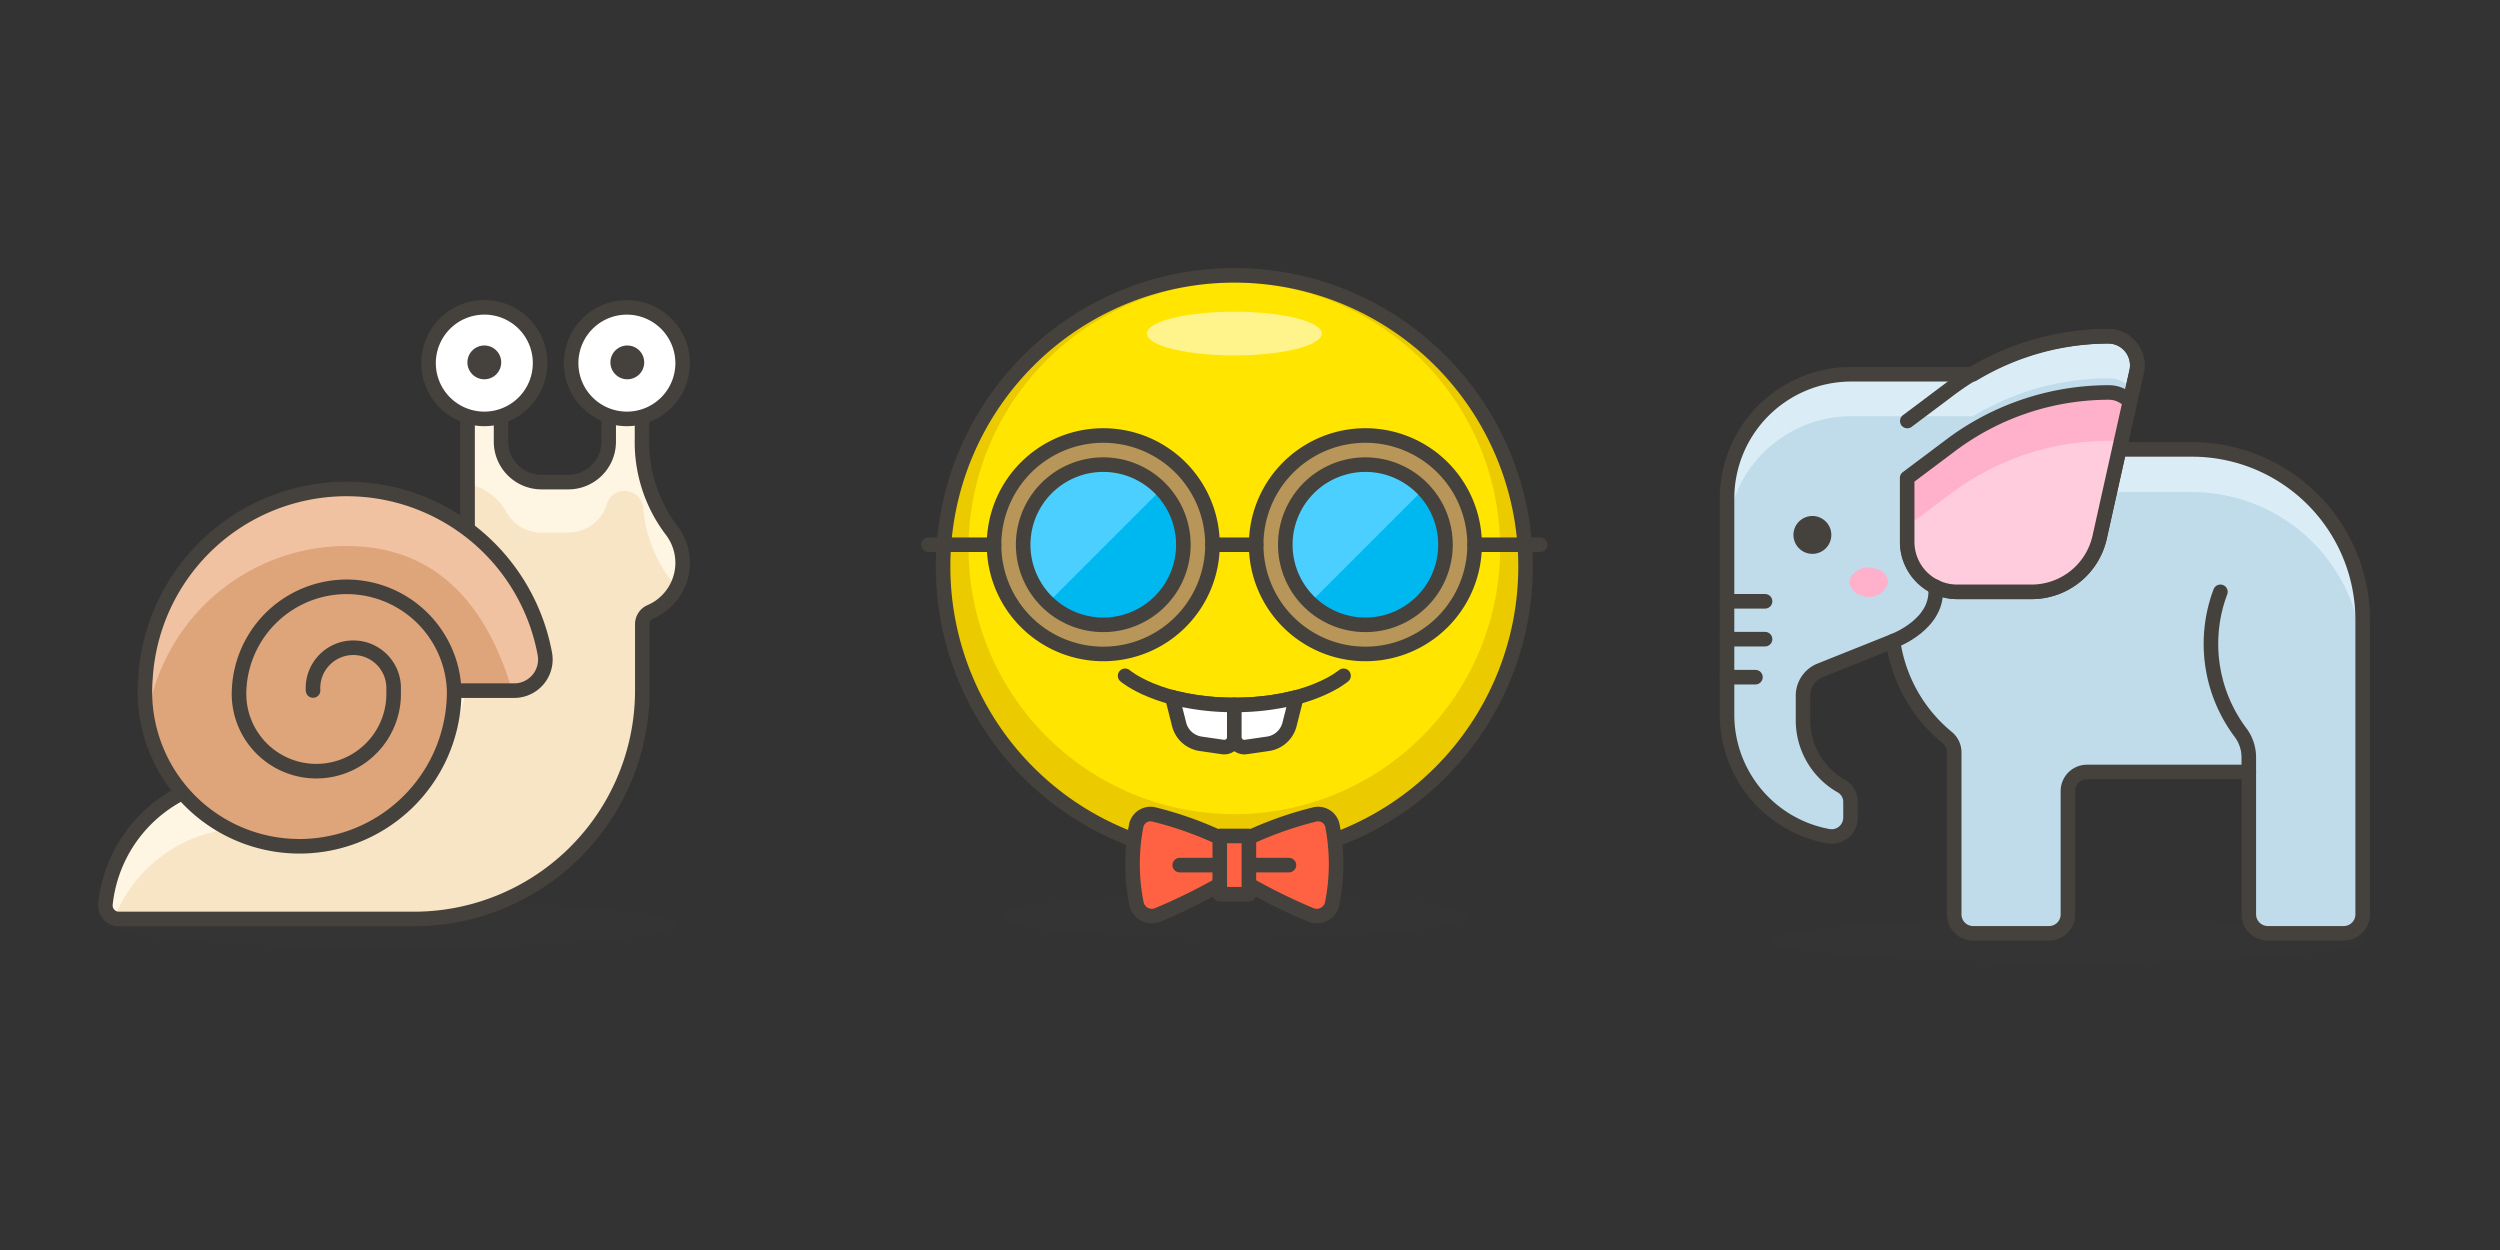 <?xml version="1.0" encoding="UTF-8" standalone="no"?>
<!-- Created with Inkscape (http://www.inkscape.org/) -->

<svg
   width="200mm"
   height="100mm"
   viewBox="0 0 200 100"
   version="1.1"
   id="svg1"
   xml:space="preserve"
   inkscape:version="1.3.2 (091e20e, 2023-11-25, custom)"
   sodipodi:docname="icones-2.svg"
   xmlns:inkscape="http://www.inkscape.org/namespaces/inkscape"
   xmlns:sodipodi="http://sodipodi.sourceforge.net/DTD/sodipodi-0.dtd"
   xmlns="http://www.w3.org/2000/svg"
   xmlns:svg="http://www.w3.org/2000/svg"><rect x="0" y="0" width="200" height="100" fill="#333333" stroke="none"/><sodipodi:namedview
     id="namedview1"
     pagecolor="#505050"
     bordercolor="#eeeeee"
     borderopacity="1"
     inkscape:showpageshadow="0"
     inkscape:pageopacity="0"
     inkscape:pagecheckerboard="0"
     inkscape:deskcolor="#505050"
     inkscape:document-units="mm"
     inkscape:zoom="0.65260559"
     inkscape:cx="433.6463"
     inkscape:cy="199.20148"
     inkscape:window-width="1520"
     inkscape:window-height="1250"
     inkscape:window-x="4411"
     inkscape:window-y="380"
     inkscape:window-maximized="0"
     inkscape:current-layer="layer1" /><defs
     id="defs1" /><g
     inkscape:label="Ebene 1"
     inkscape:groupmode="layer"
     id="layer1"><g
       id="g1"
       transform="matrix(1.208,0,0,1.208,-8.553,-69.636)"><path
         fill="#45413c"
         d="m 12,45.5 a 12,1.5 0 1 0 24,0 12,1.5 0 1 0 -24,0"
         opacity="0.15"
         id="path1" /><path
         fill="#dea47a"
         d="M 30.48,44.17 A 0.83,0.83 0 0 1 29.82,45.5 H 18.07 a 0.83,0.83 0 0 1 -0.66,-1.33 11.14,11.14 0 0 0 2.23,-6.69 v -3.82 h 8.61 v 3.82 a 11.14,11.14 0 0 0 2.23,6.69"
         id="path2" /><path
         fill="#bf8256"
         d="m 28.88,41.16 a 10.9,10.9 0 0 1 -0.63,-3.68 v -3.82 h -8.61 v 3.82 A 11.2,11.2 0 0 1 19,41.16 Z"
         id="path3" /><path
         fill="none"
         stroke="#45413c"
         stroke-linecap="round"
         stroke-linejoin="round"
         d="M 30.48,44.17 A 0.83,0.83 0 0 1 29.82,45.5 H 18.07 a 0.83,0.83 0 0 1 -0.66,-1.33 11.14,11.14 0 0 0 2.23,-6.69 v -3.82 h 8.61 v 3.82 a 11.14,11.14 0 0 0 2.23,6.69"
         id="path4" /><path
         fill="#6dd627"
         d="M 38.17,34.32 34.32,29.74 A 0.89,0.89 0 0 1 35,28.28 h 0.59 a 1.49,1.49 0 0 0 1.08,-2.51 l -4,-4.29 a 1.07,1.07 0 0 1 0.78,-1.81 1.49,1.49 0 0 0 1.1,-2.5 l -9,-9.78 a 2.17,2.17 0 0 0 -3.17,0 l -9,9.78 a 1.49,1.49 0 0 0 1.09,2.5 1.08,1.08 0 0 1 0.79,1.81 l -4,4.29 a 1.49,1.49 0 0 0 1.09,2.51 h 0.59 a 0.89,0.89 0 0 1 0.68,1.46 l -3.9,4.58 A 2.22,2.22 0 0 0 11.41,38 h 25.06 a 2.22,2.22 0 0 0 1.7,-3.68"
         id="path5" /><path
         fill="#9ceb60"
         d="m 14.28,19.66 8.08,-8.76 a 2.17,2.17 0 0 1 3.17,0 l 8.08,8.76 a 1.48,1.48 0 0 0 0.94,-2.49 l -9,-9.78 a 2.17,2.17 0 0 0 -3.17,0 l -9,9.78 a 1.48,1.48 0 0 0 0.9,2.49"
         id="path6" /><path
         fill="none"
         stroke="#45413c"
         stroke-linecap="round"
         stroke-linejoin="round"
         d="M 38.17,34.32 34.32,29.74 A 0.89,0.89 0 0 1 35,28.28 h 0.59 a 1.49,1.49 0 0 0 1.08,-2.51 l -4,-4.29 a 1.07,1.07 0 0 1 0.78,-1.81 1.49,1.49 0 0 0 1.1,-2.5 l -9,-9.78 a 2.17,2.17 0 0 0 -3.17,0 l -9,9.78 a 1.49,1.49 0 0 0 1.09,2.5 1.08,1.08 0 0 1 0.79,1.81 l -4,4.29 a 1.49,1.49 0 0 0 1.09,2.51 h 0.59 a 0.89,0.89 0 0 1 0.68,1.46 l -3.9,4.58 A 2.22,2.22 0 0 0 11.41,38 h 25.06 a 2.22,2.22 0 0 0 1.7,-3.68"
         id="path7" /><path
         fill="#ffe500"
         stroke="#45413c"
         stroke-linecap="round"
         stroke-linejoin="round"
         d="m 23.94,6.69 -1.13,0.6 A 0.88,0.88 0 0 1 21.53,6.35 L 21.74,5.09 20.83,4.2 A 0.88,0.88 0 0 1 21.32,2.69 L 22.58,2.5 23.15,1.36 a 0.89,0.89 0 0 1 1.59,0 l 0.57,1.14 1.26,0.19 a 0.88,0.88 0 0 1 0.49,1.51 l -0.91,0.89 0.21,1.26 a 0.88,0.88 0 0 1 -1.28,0.94 z"
         id="path8" /><path
         fill="#ff866e"
         stroke="#45413c"
         stroke-linecap="round"
         stroke-linejoin="round"
         d="M 25.68,28.33 H 22.21 A 0.44,0.44 0 0 0 21.77,28.8 L 22,31.44 a 2,2 0 0 0 3.93,0 l 0.21,-2.64 a 0.44,0.44 0 0 0 -0.46,-0.47"
         id="path9" /><path
         fill="#45413c"
         stroke="#45413c"
         stroke-linecap="round"
         stroke-linejoin="round"
         d="m 28.38,23.45 a 1.33,1.33 0 1 0 2.66,0 1.33,1.33 0 1 0 -2.66,0 m -11.53,0 a 1.33,1.33 0 1 0 2.66,0 1.33,1.33 0 1 0 -2.66,0"
         id="path10" /><path
         fill="#ffcebf"
         d="m 32.93,28.11 c 0,0.53 -0.72,1 -1.61,1 -0.89,0 -1.61,-0.44 -1.61,-1 0,-0.56 0.72,-1 1.61,-1 0.89,0 1.61,0.47 1.61,1 m -14.75,0.07 c 0,0.54 -0.72,1 -1.61,1 -0.89,0 -1.61,-0.43 -1.61,-1 0,-0.57 0.72,-1 1.61,-1 0.89,0 1.61,0.47 1.61,1"
         id="path11" /><path
         fill="#ffe500"
         stroke="#45413c"
         stroke-linecap="round"
         stroke-linejoin="round"
         d="m 26.6,15.47 a 1.33,1.33 0 1 0 2.66,0 1.33,1.33 0 1 0 -2.66,0"
         id="path12" /><path
         fill="#ff6242"
         stroke="#45413c"
         stroke-linecap="round"
         stroke-linejoin="round"
         d="m 29.71,13.26 a 1.33,1.33 0 1 0 2.66,0 1.33,1.33 0 1 0 -2.66,0"
         id="path13" /><path
         fill="#ff6196"
         stroke="#45413c"
         stroke-linecap="round"
         stroke-linejoin="round"
         d="m 22.61,15.92 a 1.33,1.33 0 1 0 2.66,0 1.33,1.33 0 1 0 -2.66,0"
         id="path14" /><path
         fill="#00dfeb"
         stroke="#45413c"
         stroke-linecap="round"
         stroke-linejoin="round"
         d="m 18.63,15.47 a 1.33,1.33 0 1 0 2.66,0 1.33,1.33 0 1 0 -2.66,0"
         id="path15" /><path
         fill="#ffe500"
         stroke="#45413c"
         stroke-linecap="round"
         stroke-linejoin="round"
         d="m 15.52,13.26 a 1.33,1.33 0 1 0 2.66,0 1.33,1.33 0 1 0 -2.66,0"
         id="path16" /></g><g
       id="g2"
       transform="matrix(1.208,0,0,1.208,132.541,-65.587)"><path
         fill="#f0f0f0"
         stroke="#45413c"
         stroke-linecap="round"
         stroke-linejoin="round"
         d="m 46.52,11.29 a 1.89,1.89 0 0 0 -2.77,1.38 8.54,8.54 0 0 1 -4.35,6.21 v 1.06 c 0,3.22 0.13,5.92 0.35,8.18 l 1.79,-1.87 A 21.56,21.56 0 0 0 47.49,13.1 1.9,1.9 0 0 0 46.52,11.29 M 8.21,28.12 c 0.22,-2.26 0.35,-5 0.35,-8.18 V 18.88 A 8.54,8.54 0 0 1 4.21,12.67 1.882,1.882 0 0 0 0.47,13.1 21.56,21.56 0 0 0 6.42,26.25 Z"
         id="path1-9" /><path
         fill="#f0f0f0"
         d="m 39.44,19.94 a 15.44,15.44 0 0 0 -30.88,0 c 0,18.14 -4.28,19.68 -2.7,19.68 3.78,0 4.63,-1.93 7,-1.93 2.37,0 3.09,1.93 5.79,1.93 2.7,0 3.08,-1.93 5.4,-1.93 2.32,0 2.7,1.93 5.4,1.93 2.7,0 3.48,-1.93 5.79,-1.93 2.31,0 3.17,1.93 7,1.93 1.48,0 -2.8,-1.54 -2.8,-19.68"
         id="path2-9" /><path
         fill="#e0e0e0"
         d="m 35.91,35.46 c -2.46,0 -3.28,1.9 -6.16,1.9 -2.88,0 -3.29,-1.9 -5.75,-1.9 -2.46,0 -2.88,1.9 -5.75,1.9 -2.87,0 -3.7,-1.9 -6.16,-1.9 -2.09,0 -3.09,1.33 -5.69,1.76 -0.76,2.07 -1.26,2.4 -0.54,2.4 3.78,0 4.63,-1.93 7,-1.93 2.37,0 3.09,1.93 5.79,1.93 2.7,0 3.08,-1.93 5.4,-1.93 2.32,0 2.7,1.93 5.4,1.93 2.7,0 3.48,-1.93 5.79,-1.93 2.31,0 3.17,1.93 7,1.93 0.72,0 0.22,-0.33 -0.54,-2.4 C 39,36.79 38,35.46 35.91,35.46"
         id="path3-1" /><path
         fill="#ffffff"
         d="m 19.37,7.59 a 4.63,1.16 0 1 0 9.26,0 4.63,1.16 0 1 0 -9.26,0"
         id="path4-4" /><path
         fill="#45413c"
         d="m 6.5,44.5 a 17.5,1.5 0 1 0 35,0 17.5,1.5 0 1 0 -35,0"
         opacity="0.15"
         id="path5-3" /><path
         fill="#ffaa54"
         d="m 12.81,23.8 c 0,0.64 0.86,1.15 1.93,1.15 1.07,0 1.93,-0.51 1.93,-1.15 0,-0.64 -0.87,-1.16 -1.93,-1.16 -1.06,0 -1.93,0.52 -1.93,1.16"
         id="path6-3" /><path
         fill="#e0e0e0"
         d="m 12.81,23.8 c 0,0.64 0.86,1.15 1.93,1.15 1.07,0 1.93,-0.51 1.93,-1.15 0,-0.64 -0.87,-1.16 -1.93,-1.16 -1.06,0 -1.93,0.52 -1.93,1.16 m 22.38,0 c 0,0.64 -0.86,1.15 -1.93,1.15 -1.07,0 -1.93,-0.51 -1.93,-1.15 0,-0.64 0.87,-1.16 1.93,-1.16 1.06,0 1.93,0.52 1.93,1.16"
         id="path7-7" /><path
         fill="#656769"
         d="m 33.26,18.39 a 2.7,2.7 0 1 1 -2.7,-2.7 2.7,2.7 0 0 1 2.7,2.7"
         id="path8-0" /><path
         fill="#525252"
         d="m 30.56,17.24 a 2.7,2.7 0 0 1 2.58,1.92 2.8,2.8 0 0 0 0.12,-0.77 2.7,2.7 0 1 0 -5.4,0 2.8,2.8 0 0 0 0.12,0.77 2.7,2.7 0 0 1 2.58,-1.92"
         id="path9-7" /><path
         fill="none"
         stroke="#45413c"
         stroke-linecap="round"
         stroke-linejoin="round"
         d="m 33.26,18.39 a 2.7,2.7 0 1 1 -2.7,-2.7 2.7,2.7 0 0 1 2.7,2.7"
         id="path10-4" /><path
         fill="#656769"
         d="m 13.58,17.24 a 3.86,3.86 0 1 0 3.86,-3.86 3.85,3.85 0 0 0 -3.86,3.86"
         id="path11-3" /><path
         fill="#525252"
         d="m 17.44,15.31 a 3.84,3.84 0 0 1 3.72,2.89 3.86,3.86 0 1 0 -7.44,0 3.84,3.84 0 0 1 3.72,-2.89"
         id="path12-9" /><path
         fill="none"
         stroke="#45413c"
         stroke-linecap="round"
         stroke-linejoin="round"
         d="m 13.58,17.24 a 3.86,3.86 0 1 0 3.86,-3.86 3.85,3.85 0 0 0 -3.86,3.86"
         id="path13-8" /><path
         fill="none"
         stroke="#45413c"
         stroke-linecap="round"
         stroke-linejoin="round"
         d="m 39.44,19.94 a 15.44,15.44 0 0 0 -30.88,0 c 0,18.14 -4.28,19.68 -2.7,19.68 3.78,0 4.63,-1.93 7,-1.93 2.37,0 3.09,1.93 5.79,1.93 2.7,0 3.08,-1.93 5.4,-1.93 2.32,0 2.7,1.93 5.4,1.93 2.7,0 3.48,-1.93 5.79,-1.93 2.31,0 3.17,1.93 7,1.93 1.48,0 -2.8,-1.54 -2.8,-19.68"
         id="path14-6" /><path
         fill="#ffb0ca"
         stroke="#45413c"
         stroke-linecap="round"
         stroke-linejoin="round"
         d="m 18.19,25.67 c 0.38,6.21 3.93,8.47 5.28,9.24 a 1.11,1.11 0 0 0 1.06,0 c 1.35,-0.77 4.9,-3 5.28,-9.24 a 1.06,1.06 0 0 0 -1.06,-1.12 h -9.5 a 1.06,1.06 0 0 0 -1.06,1.12"
         id="path15-8" /><path
         fill="#ff6242"
         d="m 24,29.58 c 0,-1.15 3.47,-0.81 3.47,0.39 v 5 a 3.47,3.47 0 0 1 -6.94,0 V 30 c 0,-1.23 3.47,-1.57 3.47,-0.42"
         id="path16-0" /><path
         fill="#ff866e"
         d="m 24,29.58 c 0,-1.15 -3.47,-0.81 -3.47,0.39 v 1.54 c 0,-1.2 6.94,-1.2 6.94,0 V 30 C 27.47,28.77 24,28.43 24,29.58"
         id="path17" /><path
         fill="none"
         stroke="#45413c"
         stroke-linecap="round"
         stroke-linejoin="round"
         d="m 24,29.58 c 0,-1.15 3.47,-0.81 3.47,0.39 v 5 a 3.47,3.47 0 0 1 -6.94,0 V 30 c 0,-1.23 3.47,-1.57 3.47,-0.42"
         id="path18" /></g><g
       id="g3"
       transform="matrix(1.208,0,0,1.208,57.835,-64.478)"><path
         fill="#45413c"
         d="m 4.96,42.05 a 19.54,1.95 0 1 0 39.08,0 19.54,1.95 0 1 0 -39.08,0"
         opacity="0.15"
         id="path1-94" /><path
         fill="#fffce5"
         d="M 19.8,30.66 H 2.54 V 23.47 A 9,9 0 0 1 3.68,19.1 l 4.43,-7.86 a 4.81,4.81 0 0 1 4.2,-2.46 h 7.49 z"
         id="path2-0" /><path
         fill="#ffffff"
         d="m 12.31,8.78 a 4.81,4.81 0 0 0 -4.2,2.46 L 3.69,19.1 a 8.94,8.94 0 0 0 -1.15,4.37 v 3.29 A 8.9,8.9 0 0 1 3.69,22.4 l 4.42,-7.87 a 4.82,4.82 0 0 1 4.2,-2.45 h 7.49 v -3.3 z"
         id="path3-9" /><path
         fill="none"
         stroke="#45413c"
         stroke-linecap="round"
         stroke-linejoin="round"
         d="M 19.8,30.66 H 2.54 V 23.47 A 9,9 0 0 1 3.68,19.1 l 4.43,-7.86 a 4.81,4.81 0 0 1 4.2,-2.46 h 7.49 z"
         id="path4-48" /><path
         fill="#ff6242"
         d="m 1.66,30.66 h 44.33 v 6.62 H 1.66 Z"
         id="path5-2" /><path
         fill="#ff866e"
         d="M 44.71,30.66 H 2.94 A 1.28,1.28 0 0 0 1.66,31.94 V 34.6 A 1.28,1.28 0 0 1 2.94,33.32 H 44.71 A 1.28,1.28 0 0 1 46,34.6 v -2.66 a 1.28,1.28 0 0 0 -1.29,-1.28"
         id="path6-5" /><path
         fill="none"
         stroke="#45413c"
         stroke-linecap="round"
         stroke-linejoin="round"
         d="m 1.66,30.66 h 44.33 v 6.62 H 1.66 Z"
         id="path7-71" /><path
         fill="#fff48c"
         d="m 21.1,5.1 h 23 a 1.3,1.3 0 0 1 1.3,1.3 V 30.66 H 19.8 V 6.4 a 1.3,1.3 0 0 1 1.3,-1.3"
         id="path8-3" /><path
         fill="#fffacf"
         d="M 44.05,5.1 H 21.1 a 1.3,1.3 0 0 0 -1.3,1.3 v 3.31 a 1.3,1.3 0 0 1 1.3,-1.3 h 22.95 a 1.31,1.31 0 0 1 1.31,1.3 V 6.4 A 1.31,1.31 0 0 0 44.05,5.1"
         id="path9-5" /><path
         fill="none"
         stroke="#45413c"
         stroke-linecap="round"
         stroke-linejoin="round"
         d="m 21.1,5.1 h 23 a 1.3,1.3 0 0 1 1.3,1.3 v 24.26 0 H 19.8 v 0 V 6.4 a 1.3,1.3 0 0 1 1.3,-1.3"
         id="path10-7" /><path
         fill="#656769"
         d="m 6.45,37.28 a 4.72,4.72 0 1 0 9.44,0 4.72,4.72 0 1 0 -9.44,0 m 24.34,0 a 4.72,4.72 0 1 0 9.44,0 4.72,4.72 0 1 0 -9.44,0"
         id="path11-31" /><path
         fill="#525252"
         d="m 11.17,34.43 a 4.73,4.73 0 0 1 4.63,3.78 4.72,4.72 0 1 0 -9.26,0 4.73,4.73 0 0 1 4.63,-3.78 m 24.34,0 a 4.73,4.73 0 0 1 4.63,3.78 4.72,4.72 0 1 0 -9.26,0 4.73,4.73 0 0 1 4.63,-3.78"
         id="path12-8" /><path
         fill="none"
         stroke="#45413c"
         stroke-linecap="round"
         stroke-linejoin="round"
         d="m 6.45,37.28 a 4.72,4.72 0 1 0 9.44,0 4.72,4.72 0 1 0 -9.44,0 m 24.34,0 a 4.72,4.72 0 1 0 9.44,0 4.72,4.72 0 1 0 -9.44,0"
         id="path13-0" /><path
         fill="#ff6242"
         stroke="#45413c"
         stroke-linecap="round"
         stroke-linejoin="round"
         d="M 2.54,23.98 H 19.8 v 6.67 H 2.54 Z"
         id="path14-1" /><path
         fill="#00b8f0"
         d="M 14.63,12.26 H 7.53 L 3.68,19.1 c -0.11,0.2 -0.21,0.41 -0.31,0.62 h 9.35 a 1.32,1.32 0 0 0 1,-0.47 l 1.91,-2.31 a 1.28,1.28 0 0 0 0.3,-0.83 v -2.54 a 1.31,1.31 0 0 0 -1.3,-1.31"
         id="path15-6" /><path
         fill="#4acfff"
         d="m 14.63,12.26 h -3.05 l -4,7.46 h 5.12 a 1.31,1.31 0 0 0 1,-0.47 l 1.91,-2.31 a 1.28,1.28 0 0 0 0.3,-0.83 v -2.54 a 1.31,1.31 0 0 0 -1.28,-1.31"
         id="path16-7" /><path
         fill="none"
         stroke="#45413c"
         stroke-linecap="round"
         stroke-linejoin="round"
         d="M 14.63,12.26 H 7.53 L 3.68,19.1 c -0.11,0.2 -0.21,0.41 -0.31,0.62 h 9.35 a 1.32,1.32 0 0 0 1,-0.47 l 1.91,-2.31 a 1.28,1.28 0 0 0 0.3,-0.83 v -2.54 a 1.31,1.31 0 0 0 -1.3,-1.31"
         id="path17-0" /><path
         fill="#ff8a14"
         stroke="#45413c"
         stroke-linecap="round"
         stroke-linejoin="round"
         d="M 4.82,25.14 A 1.81,1.81 0 0 0 3,23.33 H 1.93 V 27 H 3 a 1.81,1.81 0 0 0 1.82,-1.86"
         id="path18-8" /><path
         fill="none"
         stroke="#45413c"
         stroke-linecap="round"
         stroke-linejoin="round"
         d="M 19.8,11.37 H 45.36 M 19.8,17.88 H 45.36 M 19.8,24.55 h 25.56"
         id="path19" /><path
         fill="#daedf7"
         stroke="#45413c"
         stroke-linecap="round"
         stroke-linejoin="round"
         d="m 9.62,37.28 a 1.55,1.55 0 1 0 3.1,0 1.55,1.55 0 1 0 -3.1,0 m 24.34,0 a 1.55,1.55 0 1 0 3.1,0 1.55,1.55 0 1 0 -3.1,0"
         id="path20" /></g><g
       id="g4"
       transform="matrix(1.165,0,0,1.165,135.832,23.406)"><path
         fill="#45413c"
         d="M 46,44.5 C 46,45.33 36.83,46 25.5,46 14.17,46 5,45.33 5,44.5 5,43.67 14.13,43 25.45,43 36.77,43 46,43.67 46,44.5"
         opacity="0.15"
         id="path1-5" /><path
         fill="#c0dceb"
         d="m 33.93,10.77 h -5 L 30.14,5.33 A 2,2 0 0 0 28.29,3 18.17,18.17 0 0 0 18.89,5.61 H 10.53 A 8.53,8.53 0 0 0 2,14.09 V 29 a 8.48,8.48 0 0 0 7,8.34 1.3,1.3 0 0 0 1.48,-1.3 V 35 A 1.24,1.24 0 0 0 9.87,33.9 5.19,5.19 0 0 1 7.22,29.38 v -1.7 A 1.87,1.87 0 0 1 8.4,25.94 l 5,-2 a 10.44,10.44 0 0 0 3.7,6.6 1.33,1.33 0 0 1 0.5,1 V 42.7 a 1.3,1.3 0 0 0 1.3,1.3 h 5.21 a 1.3,1.3 0 0 0 1.3,-1.3 v -8.47 a 1.31,1.31 0 0 1 1.31,-1.31 h 11.11 v 9.78 a 1.31,1.31 0 0 0 1.31,1.3 h 5.21 a 1.3,1.3 0 0 0 1.3,-1.3 V 22.49 A 11.72,11.72 0 0 0 33.93,10.77"
         id="path2-6" /><path
         fill="#daedf7"
         d="m 10.53,8.49 h 8.36 a 18.06,18.06 0 0 1 9.4,-2.6 1.87,1.87 0 0 1 1.54,0.83 L 30.14,5.33 A 2,2 0 0 0 28.29,3 18.17,18.17 0 0 0 18.89,5.61 H 10.53 A 8.53,8.53 0 0 0 2,14.09 V 17 a 8.53,8.53 0 0 1 8.53,-8.51 m 23.4,2.28 h -5 l -0.65,2.93 h 5.65 A 11.73,11.73 0 0 1 45.65,25.43 V 22.49 A 11.72,11.72 0 0 0 33.93,10.77"
         id="path3-5" /><path
         fill="none"
         stroke="#45413c"
         stroke-linecap="round"
         stroke-linejoin="round"
         d="m 33.93,10.77 h -5 L 30.14,5.33 A 2,2 0 0 0 28.29,3 18.17,18.17 0 0 0 18.89,5.61 H 10.53 A 8.53,8.53 0 0 0 2,14.09 V 29 a 8.48,8.48 0 0 0 7,8.34 1.3,1.3 0 0 0 1.48,-1.3 V 35 A 1.24,1.24 0 0 0 9.87,33.9 5.19,5.19 0 0 1 7.22,29.38 v -1.7 A 1.87,1.87 0 0 1 8.4,25.94 l 5,-2 a 10.44,10.44 0 0 0 3.7,6.6 1.33,1.33 0 0 1 0.5,1 V 42.7 a 1.3,1.3 0 0 0 1.3,1.3 h 5.21 a 1.3,1.3 0 0 0 1.3,-1.3 v -8.47 a 1.31,1.31 0 0 1 1.31,-1.31 h 11.11 v 9.78 a 1.31,1.31 0 0 0 1.31,1.3 h 5.21 a 1.3,1.3 0 0 0 1.3,-1.3 V 22.49 A 11.72,11.72 0 0 0 33.93,10.77"
         id="path4-3" /><path
         fill="none"
         stroke="#45413c"
         stroke-linecap="round"
         stroke-linejoin="round"
         d="m 35.88,20.55 a 10.15,10.15 0 0 0 1.38,9.66 v 0 a 2.84,2.84 0 0 1 0.57,1.71 v 1 m -23.45,-24.1 3,-2.25 A 18.08,18.08 0 0 1 28.23,3 v 0 a 2,2 0 0 1 1.91,2.38 l -2.55,11.41 a 4.79,4.79 0 0 1 -4.67,3.76 h -5.11 a 3.43,3.43 0 0 1 -3.43,-3.43"
         id="path5-5" /><path
         fill="#ffccdd"
         d="m 17.81,20.55 h 5.11 a 4.79,4.79 0 0 0 4.67,-3.76 L 29.66,7.5 A 1.93,1.93 0 0 0 28.23,6.86 18.08,18.08 0 0 0 17.37,10.48 l -3,2.25 v 4.39 a 3.43,3.43 0 0 0 3.44,3.43"
         id="path6-9" /><path
         fill="#ffb0ca"
         d="m 28.23,10.18 a 1.9,1.9 0 0 1 0.79,0.17 L 29.66,7.5 A 1.93,1.93 0 0 0 28.23,6.86 18.08,18.08 0 0 0 17.37,10.48 l -3,2.25 v 3.32 l 3,-2.25 a 18.08,18.08 0 0 1 10.86,-3.62"
         id="path7-4" /><path
         fill="none"
         stroke="#45413c"
         stroke-linecap="round"
         stroke-linejoin="round"
         d="m 17.81,20.55 h 5.11 a 4.79,4.79 0 0 0 4.67,-3.76 L 29.66,7.5 A 1.93,1.93 0 0 0 28.23,6.86 18.08,18.08 0 0 0 17.37,10.48 l -3,2.25 v 4.39 a 3.43,3.43 0 0 0 3.44,3.43 M 2,21.2 H 4.61 M 2,23.8 H 4.61 M 2,26.41 h 1.95"
         id="path8-6" /><path
         fill="none"
         stroke="#45413c"
         stroke-linecap="round"
         stroke-linejoin="round"
         d="m 13.44,23.92 c 0,0 3.18,-1.16 2.87,-3.72"
         id="path9-55" /><path
         fill="#45413c"
         d="m 9.13,16.93 a 1.3,1.3 0 1 1 -1,-1.56 1.3,1.3 0 0 1 1,1.56"
         id="path10-46" /><path
         fill="#ffb0ca"
         d="m 13,20.12 a 1.34,1.34 0 0 1 -1.56,0.74 c -0.7,-0.12 -1.13,-0.66 -1,-1.2 a 1.36,1.36 0 0 1 1.57,-0.74 c 0.75,0.08 1.19,0.66 0.99,1.2"
         id="path11-8" /></g><g
       id="g5"
       transform="matrix(1.165,0,0,1.165,2.607,22.258)"><path
         fill="#45413c"
         d="m 5.51,44.39 a 19.31,1.61 0 1 0 38.62,0 19.31,1.61 0 1 0 -38.62,0"
         opacity="0.15"
         id="path1-8" /><path
         fill="#f7e5c6"
         d="m 44.64,19.54 a 3.68,3.68 0 0 0 -0.79,-2.27 10,10 0 0 1 -2,-6.23 V 8.47 h -2.29 v 2.77 A 2.77,2.77 0 0 1 36.79,14 H 34.94 A 2.78,2.78 0 0 1 32.17,11.23 V 8.47 h -2.3 V 23.12 A 11.19,11.19 0 0 1 18.68,34.31 h -4 A 9.68,9.68 0 0 0 5,43 0.93,0.93 0 0 0 5.92,44 H 26.18 A 15.69,15.69 0 0 0 41.87,28.31 v -4.56 a 0.92,0.92 0 0 1 0.55,-0.84 3.67,3.67 0 0 0 2.22,-3.37"
         id="path2-8" /><path
         fill="#fff5e3"
         d="m 5.62,43.93 a 9.69,9.69 0 0 1 9,-6.16 h 4 A 11.19,11.19 0 0 0 29.87,26.59 V 23.12 A 11.19,11.19 0 0 1 18.68,34.31 h -4 A 9.68,9.68 0 0 0 5,43 0.92,0.92 0 0 0 5.62,43.93 M 30.19,14.2 a 3.9,3.9 0 0 1 2.36,1.89 2.75,2.75 0 0 0 2.39,1.38 h 1.85 a 2.77,2.77 0 0 0 2.66,-2 1.24,1.24 0 0 1 1.1,-0.86 1.28,1.28 0 0 1 1.38,1.16 9.54,9.54 0 0 0 1.92,5 5,5 0 0 1 0.35,0.54 3.7,3.7 0 0 0 0.44,-1.73 3.68,3.68 0 0 0 -0.79,-2.27 10,10 0 0 1 -2,-6.23 V 8.47 h -2.29 v 2.77 A 2.77,2.77 0 0 1 36.79,14 H 34.94 A 2.78,2.78 0 0 1 32.17,11.23 V 8.47 h -2.3 v 5.65 z"
         id="path3-0" /><path
         fill="none"
         stroke="#45413c"
         stroke-linecap="round"
         stroke-linejoin="round"
         d="m 44.64,19.54 a 3.68,3.68 0 0 0 -0.79,-2.27 10,10 0 0 1 -2,-6.23 V 8.47 h -2.29 v 2.77 A 2.77,2.77 0 0 1 36.79,14 H 34.94 A 2.78,2.78 0 0 1 32.17,11.23 V 8.47 h -2.3 V 23.12 A 11.19,11.19 0 0 1 18.68,34.31 h -4 A 9.68,9.68 0 0 0 5,43 0.93,0.93 0 0 0 5.92,44 H 26.18 A 15.69,15.69 0 0 0 41.87,28.31 v -4.56 a 0.92,0.92 0 0 1 0.55,-0.84 3.67,3.67 0 0 0 2.22,-3.37"
         id="path4-37" /><path
         fill="#ffffff"
         stroke="#45413c"
         stroke-linecap="round"
         stroke-linejoin="round"
         d="M 34.85,5.77 A 3.83,3.83 0 1 1 31,2 3.82,3.82 0 0 1 34.85,5.77"
         id="path5-6" /><path
         fill="#45413c"
         d="M 32.18,5.77 A 1.16,1.16 0 1 1 31,4.62 1.16,1.16 0 0 1 32.18,5.77"
         id="path6-6" /><path
         fill="#ffffff"
         stroke="#45413c"
         stroke-linecap="round"
         stroke-linejoin="round"
         d="M 44.64,5.77 A 3.83,3.83 0 1 1 40.81,2 3.84,3.84 0 0 1 44.64,5.77"
         id="path7-72" /><path
         fill="#45413c"
         d="M 42,5.77 A 1.16,1.16 0 1 1 40.84,4.62 1.16,1.16 0 0 1 42,5.77"
         id="path8-8" /><path
         fill="#dea47a"
         d="m 21.56,14.47 a 13.83,13.83 0 0 0 -13.81,13 10.62,10.62 0 1 0 21.2,0.85 h 4.11 A 2.14,2.14 0 0 0 35.18,25.81 13.84,13.84 0 0 0 21.56,14.47"
         id="path9-557" /><path
         fill="#f0c2a1"
         d="m 21.56,18.39 c 6.28,0 9.67,4.19 11.37,9.92 h 0.13 A 2.14,2.14 0 0 0 35.18,25.8 13.85,13.85 0 0 0 7.72,28.31 11,11 0 0 0 7.89,30.16 13.83,13.83 0 0 1 21.56,18.39"
         id="path10-78" /><path
         fill="none"
         stroke="#45413c"
         stroke-linecap="round"
         stroke-linejoin="round"
         d="m 21.56,14.47 a 13.83,13.83 0 0 0 -13.81,13 10.62,10.62 0 1 0 21.2,0.85 h 4.11 A 2.14,2.14 0 0 0 35.18,25.81 13.84,13.84 0 0 0 21.56,14.47"
         id="path11-0" /><path
         fill="none"
         stroke="#45413c"
         stroke-linecap="round"
         stroke-linejoin="round"
         d="m 19.26,28.31 a 2.77,2.77 0 1 1 5.53,0 5.31,5.31 0 1 1 -10.61,0 7.39,7.39 0 0 1 14.77,0"
         id="path12-3" /></g><g
       id="g6"
       transform="matrix(1.165,0,0,1.165,70.786,20.278)"><path
         fill="#ffe500"
         d="m 4,21.5 a 20,20 0 1 0 40,0 20,20 0 1 0 -40,0"
         id="path1-7" /><path
         fill="#ebcb00"
         d="m 24,1.5 a 20,20 0 1 0 20,20 20,20 0 0 0 -20,-20 m 0,37 A 18.25,18.25 0 1 1 42.25,20.25 18.25,18.25 0 0 1 24,38.5"
         id="path2-5" /><path
         fill="#fff48c"
         d="m 18,5.5 a 6,1.5 0 1 0 12,0 6,1.5 0 1 0 -12,0"
         id="path3-4" /><path
         fill="#45413c"
         d="m 8,45.5 a 16,1.5 0 1 0 32,0 16,1.5 0 1 0 -32,0"
         opacity="0.15"
         id="path4-8" /><path
         fill="none"
         stroke="#45413c"
         stroke-linecap="round"
         stroke-linejoin="round"
         d="m 4,21.5 a 20,20 0 1 0 40,0 20,20 0 1 0 -40,0"
         id="path5-1" /><path
         fill="none"
         stroke="#45413c"
         stroke-linecap="round"
         stroke-linejoin="round"
         d="m 16.5,29 c 0,0 2.31,2 7.5,2 5.19,0 7.5,-2 7.5,-2"
         id="path6-67" /><path
         fill="#ffffff"
         stroke="#45413c"
         stroke-linecap="round"
         stroke-linejoin="round"
         d="m 20.21,32.34 a 1.79,1.79 0 0 0 1.48,1.33 l 1.52,0.22 A 0.69,0.69 0 0 0 24,33.2 V 31 a 16.8,16.8 0 0 1 -4.26,-0.52 z"
         id="path7-3" /><path
         fill="#ffffff"
         stroke="#45413c"
         stroke-linecap="round"
         stroke-linejoin="round"
         d="m 24,31 v 2.2 a 0.69,0.69 0 0 0 0.79,0.69 l 1.52,-0.22 a 1.79,1.79 0 0 0 1.48,-1.33 l 0.47,-1.86 A 16.8,16.8 0 0 1 24,31"
         id="path8-88" /><path
         fill="#b89558"
         stroke="#45413c"
         stroke-linecap="round"
         stroke-linejoin="round"
         d="m 7.5,20 a 7.5,7.5 0 1 0 15,0 7.5,7.5 0 1 0 -15,0"
         id="path9-3" /><path
         fill="#00b8f0"
         d="m 9.5,20 a 5.5,5.5 0 1 0 11,0 5.5,5.5 0 1 0 -11,0"
         id="path10-2" /><path
         fill="#4acfff"
         d="M 15,14.5 A 5.5,5.5 0 0 0 11.19,24 L 19,16.19 A 5.47,5.47 0 0 0 15,14.5"
         id="path11-6" /><path
         fill="none"
         stroke="#45413c"
         stroke-linecap="round"
         stroke-linejoin="round"
         d="m 9.5,20 a 5.5,5.5 0 1 0 11,0 5.5,5.5 0 1 0 -11,0"
         id="path12-1" /><path
         fill="#b89558"
         stroke="#45413c"
         stroke-linecap="round"
         stroke-linejoin="round"
         d="m 25.5,20 a 7.5,7.5 0 1 0 15,0 7.5,7.5 0 1 0 -15,0"
         id="path13-4" /><path
         fill="#00b8f0"
         d="m 27.5,20 a 5.5,5.5 0 1 0 11,0 5.5,5.5 0 1 0 -11,0"
         id="path14-2" /><path
         fill="#4acfff"
         d="M 33,14.5 A 5.5,5.5 0 0 0 29.19,24 L 37,16.19 A 5.47,5.47 0 0 0 33,14.5"
         id="path15-9" /><path
         fill="none"
         stroke="#45413c"
         stroke-linecap="round"
         stroke-linejoin="round"
         d="m 27.5,20 a 5.5,5.5 0 1 0 11,0 5.5,5.5 0 1 0 -11,0 m 13,0 H 45 M 7.5,20 H 3 m 22.5,0 h -3"
         id="path16-5" /><path
         fill="#ff6242"
         stroke="#45413c"
         stroke-linecap="round"
         stroke-linejoin="round"
         d="m 24,40.61 a 24.7,24.7 0 0 1 5.53,-2.09 1,1 0 0 1 1.2,0.74 13.8,13.8 0 0 1 0,5.33 1.08,1.08 0 0 1 -1.5,0.82 A 40,40 0 0 1 24,42.75 Z m 0,0 a 24.7,24.7 0 0 0 -5.53,-2.09 1,1 0 0 0 -1.2,0.74 13.8,13.8 0 0 0 0,5.33 1.08,1.08 0 0 0 1.5,0.82 40,40 0 0 0 5.23,-2.66 z"
         id="path17-1" /><path
         fill="none"
         stroke="#45413c"
         stroke-linecap="round"
         stroke-linejoin="round"
         d="m 20.25,42 h 7.5"
         id="path18-9" /><path
         fill="#ff6242"
         stroke="#45413c"
         stroke-linecap="round"
         stroke-linejoin="round"
         d="m 23,40 h 2 v 4 h -2 z"
         id="path19-2" /></g></g></svg>
